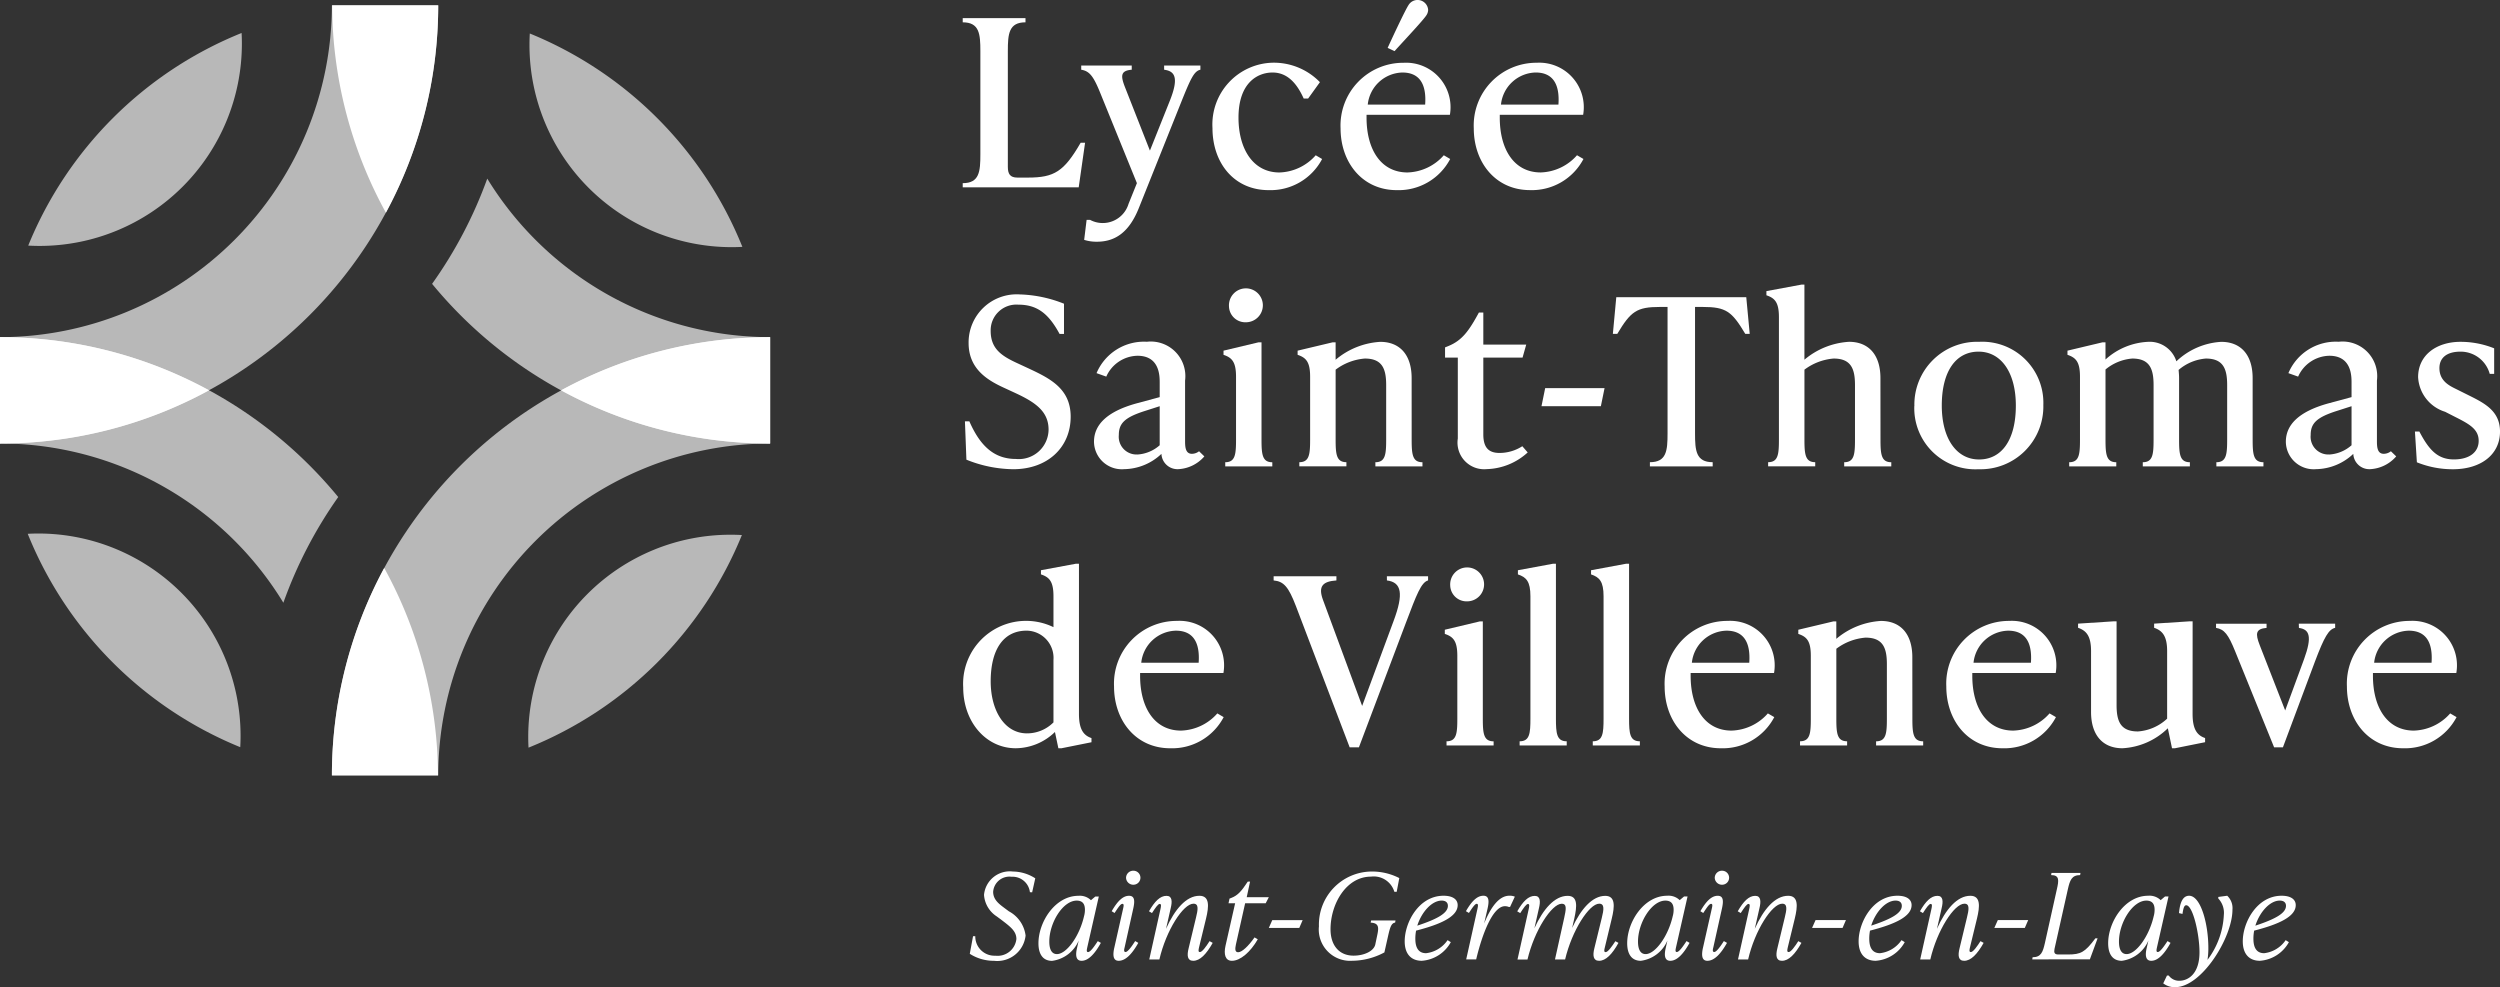<svg xmlns="http://www.w3.org/2000/svg" xmlns:xlink="http://www.w3.org/1999/xlink" width="179.756" height="70.979" viewBox="0 0 179.756 70.979">
  <rect x="0" y="0" width="179.756" height="70.979" fill="#333333" stroke="none"/>
  <defs>
    <clipPath id="clip-path">
      <rect id="Rectangle_11" data-name="Rectangle 11" width="179.756" height="70.979" fill="none"/>
    </clipPath>
    <clipPath id="clip-path-3">
      <rect id="Rectangle_2" data-name="Rectangle 2" width="24.318" height="19.098" fill="none"/>
    </clipPath>
    <clipPath id="clip-path-4">
      <rect id="Rectangle_3" data-name="Rectangle 3" width="24.306" height="19.044" fill="none"/>
    </clipPath>
    <clipPath id="clip-path-5">
      <rect id="Rectangle_4" data-name="Rectangle 4" width="15.362" height="15.311" fill="none"/>
    </clipPath>
    <clipPath id="clip-path-6">
      <rect id="Rectangle_5" data-name="Rectangle 5" width="15.311" height="15.362" fill="none"/>
    </clipPath>
    <clipPath id="clip-path-8">
      <rect id="Rectangle_7" data-name="Rectangle 7" width="31.51" height="31.51" fill="none"/>
    </clipPath>
  </defs>
  <g id="Header_-_Lycée_STV" data-name="Header - Lycée STV" clip-path="url(#clip-path)">
    <g id="Groupe_26" data-name="Groupe 26" transform="translate(0 0)">
      <g id="Groupe_25" data-name="Groupe 25" clip-path="url(#clip-path)">
        <g id="Groupe_3" data-name="Groupe 3" transform="translate(0 24.242)" opacity="0.65">
          <g id="Groupe_2" data-name="Groupe 2">
            <g id="Groupe_1" data-name="Groupe 1" clip-path="url(#clip-path-3)">
              <path id="Tracé_1" data-name="Tracé 1" d="M24.318,31.172A31.46,31.46,0,0,0,0,19.677v7.646A23.873,23.873,0,0,1,20.375,38.775a31.463,31.463,0,0,1,3.944-7.6" transform="translate(0 -19.678)" fill="#fff"/>
            </g>
          </g>
        </g>
        <g id="Groupe_6" data-name="Groupe 6" transform="translate(31.068 12.844)" opacity="0.65">
          <g id="Groupe_5" data-name="Groupe 5">
            <g id="Groupe_4" data-name="Groupe 4" clip-path="url(#clip-path-4)">
              <path id="Tracé_2" data-name="Tracé 2" d="M29.184,10.426a31.461,31.461,0,0,1-3.967,7.566A31.459,31.459,0,0,0,49.523,29.47V21.824a23.87,23.87,0,0,1-20.339-11.4" transform="translate(-25.217 -10.426)" fill="#fff"/>
            </g>
          </g>
        </g>
        <g id="Groupe_9" data-name="Groupe 9" transform="translate(37.982 38.448)" opacity="0.65">
          <g id="Groupe_8" data-name="Groupe 8">
            <g id="Groupe_7" data-name="Groupe 7" clip-path="url(#clip-path-5)">
              <path id="Tracé_3" data-name="Tracé 3" d="M30.85,46.518A27.775,27.775,0,0,0,46.192,31.231c-.272-.015-.545-.023-.821-.023A14.542,14.542,0,0,0,30.829,45.749c0,.259.007.514.021.769" transform="translate(-30.83 -31.208)" fill="#fff"/>
            </g>
          </g>
        </g>
        <g id="Groupe_12" data-name="Groupe 12" transform="translate(1.994 38.361)" opacity="0.65">
          <g id="Groupe_11" data-name="Groupe 11">
            <g id="Groupe_10" data-name="Groupe 10" clip-path="url(#clip-path-6)">
              <path id="Tracé_4" data-name="Tracé 4" d="M1.618,31.158A27.775,27.775,0,0,0,16.9,46.5c.015-.272.023-.545.023-.821A14.542,14.542,0,0,0,2.387,31.137c-.259,0-.514.007-.769.021" transform="translate(-1.619 -31.137)" fill="#fff"/>
            </g>
          </g>
        </g>
        <g id="Groupe_15" data-name="Groupe 15" transform="translate(2.03 2.372)" opacity="0.65">
          <g id="Groupe_14" data-name="Groupe 14">
            <g id="Groupe_13" data-name="Groupe 13" clip-path="url(#clip-path-5)">
              <path id="Tracé_5" data-name="Tracé 5" d="M16.989,1.926A27.775,27.775,0,0,0,1.647,17.213c.272.015.545.023.821.023A14.542,14.542,0,0,0,17.01,2.695c0-.259-.007-.514-.021-.769" transform="translate(-1.648 -1.926)" fill="#fff"/>
            </g>
          </g>
        </g>
        <g id="Groupe_18" data-name="Groupe 18" transform="translate(23.864 24.243)" opacity="0.65">
          <g id="Groupe_17" data-name="Groupe 17">
            <g id="Groupe_16" data-name="Groupe 16" clip-path="url(#clip-path-8)">
              <path id="Tracé_6" data-name="Tracé 6" d="M27.016,51.188H19.37a31.545,31.545,0,0,1,31.51-31.51v7.646A23.89,23.89,0,0,0,27.016,51.188" transform="translate(-19.37 -19.678)" fill="#fff"/>
            </g>
          </g>
        </g>
        <g id="Groupe_21" data-name="Groupe 21" transform="translate(38.069 2.408)" opacity="0.65">
          <g id="Groupe_20" data-name="Groupe 20">
            <g id="Groupe_19" data-name="Groupe 19" clip-path="url(#clip-path-6)">
              <path id="Tracé_7" data-name="Tracé 7" d="M46.211,17.3A27.775,27.775,0,0,0,30.924,1.955c-.015.272-.023.545-.023.821A14.542,14.542,0,0,0,45.442,17.318c.259,0,.514-.007.769-.021" transform="translate(-30.9 -1.955)" fill="#fff"/>
            </g>
          </g>
        </g>
        <g id="Groupe_24" data-name="Groupe 24" transform="translate(0 0.379)" opacity="0.65">
          <g id="Groupe_23" data-name="Groupe 23">
            <g id="Groupe_22" data-name="Groupe 22" clip-path="url(#clip-path-8)">
              <path id="Tracé_8" data-name="Tracé 8" d="M0,31.818V24.172A23.891,23.891,0,0,0,23.864.308H31.51A31.545,31.545,0,0,1,0,31.818" transform="translate(0 -0.308)" fill="#fff"/>
            </g>
          </g>
        </g>
        <path id="Tracé_9" data-name="Tracé 9" d="M0,19.678H0v7.646A31.311,31.311,0,0,0,15.028,23.5,31.306,31.306,0,0,0,0,19.678" transform="translate(0 4.565)" fill="#fff"/>
        <path id="Tracé_10" data-name="Tracé 10" d="M47.776,27.324V19.678A31.319,31.319,0,0,0,32.747,23.5a31.309,31.309,0,0,0,15.029,3.825" transform="translate(7.597 4.565)" fill="#fff"/>
        <path id="Tracé_11" data-name="Tracé 11" d="M23.252,15.222A31.315,31.315,0,0,0,27.011.4c0-.03,0-.059,0-.089H19.384a31.213,31.213,0,0,0,3.868,14.915" transform="translate(4.497 0.071)" fill="#fff"/>
        <path id="Tracé_12" data-name="Tracé 12" d="M23.131,33.148a31.315,31.315,0,0,0-3.759,14.826c0,.03,0,.059,0,.089H27a31.213,31.213,0,0,0-3.868-14.915" transform="translate(4.494 7.69)" fill="#fff"/>
        <path id="Tracé_13" data-name="Tracé 13" d="M56.6,56.78l.234-1.263h.161a1.382,1.382,0,0,0,1.446,1.4,1.357,1.357,0,0,0,1.51-1.2c0-.581-.467-.906-1.087-1.384l-.324-.239a2.009,2.009,0,0,1-.917-1.545A1.861,1.861,0,0,1,59.7,50.865a3.022,3.022,0,0,1,1.608.488l-.224,1.007-.161-.009a1.258,1.258,0,0,0-1.321-1.11,1.174,1.174,0,0,0-1.322,1.084c0,.564.432.88.809,1.161l.323.24a2.3,2.3,0,0,1,1.2,1.741,2.047,2.047,0,0,1-2.273,1.817,3.188,3.188,0,0,1-1.735-.5" transform="translate(13.13 11.8)" fill="#fff"/>
        <path id="Tracé_14" data-name="Tracé 14" d="M65.094,55.667c-.451.819-.918,1.289-1.385,1.289s-.421-.513-.333-.906L63.5,55.5a2.417,2.417,0,0,1-1.915,1.46c-.63,0-.979-.445-.979-1.264,0-1.536,1.2-3.414,2.875-3.414a1.149,1.149,0,0,1,.9.317l.314-.265h.251l-.827,3.644c-.026.137-.09.35.054.35.171,0,.458-.419.7-.786Zm-1.2-1.955a1.743,1.743,0,0,0,.054-.426c0-.384-.144-.658-.593-.658-.989,0-1.969,1.588-1.969,2.946,0,.6.2.9.548.9.683,0,1.626-1.271,1.959-2.766" transform="translate(14.061 12.128)" fill="#fff"/>
        <path id="Tracé_15" data-name="Tracé 15" d="M65.061,56.39l.628-2.79c.046-.2.1-.4-.036-.4s-.3.256-.565.658l-.207-.128c.413-.717.8-1.11,1.249-1.11.423,0,.414.4.306.9l-.62,2.792c-.028.118-.1.35.063.35s.458-.419.691-.786l.225.129c-.458.819-.926,1.289-1.412,1.289-.458,0-.4-.521-.323-.906m.854-5.07a.517.517,0,0,1,.53-.5.5.5,0,1,1,0,1.007.518.518,0,0,1-.53-.5" transform="translate(15.052 11.789)" fill="#fff"/>
        <path id="Tracé_16" data-name="Tracé 16" d="M71.639,55.667c-.458.819-.917,1.289-1.4,1.289-.431,0-.458-.392-.331-.9l.529-2.2c.135-.554.225-1.007-.179-1.007-.738,0-1.969,1.921-2.453,4.011h-.728l.8-3.594c.044-.2.09-.4-.046-.4-.117,0-.3.256-.557.657l-.216-.128c.413-.717.8-1.11,1.259-1.11.413,0,.423.4.3.9l-.333,1.47c.63-1.409,1.456-2.374,2.4-2.374.745,0,.691.752.476,1.639l-.5,2.057c-.044.2-.08.35.063.35.163,0,.458-.419.691-.785Z" transform="translate(15.557 12.128)" fill="#fff"/>
        <path id="Tracé_17" data-name="Tracé 17" d="M72.946,53.008l-.665,2.97c-.063.3-.08.554.163.554.27,0,.735-.435,1.177-1.067l.233.137c-.529.922-1.257,1.545-1.859,1.545-.477,0-.6-.461-.46-1.084l.692-3.055h-.476l.071-.333.134-.052c.468-.179.738-.5,1.178-1.169H73.3l-.241,1.119h1.59l-.225.435Z" transform="translate(16.583 11.937)" fill="#fff"/>
        <path id="Tracé_18" data-name="Tracé 18" d="M74.051,54.262,74.3,53.7h2.184l-.243.563Z" transform="translate(17.18 12.458)" fill="#fff"/>
        <path id="Tracé_19" data-name="Tracé 19" d="M76.977,54.826a3.818,3.818,0,0,1,3.756-3.961,4.283,4.283,0,0,1,2.022.471l-.188.989H82.4a1.543,1.543,0,0,0-1.679-1.093c-1.8,0-2.911,1.988-2.911,3.781,0,1.17.628,1.9,1.653,1.9.781,0,1.455-.333,1.563-.793l.126-.6c.134-.606.17-.947-.458-.982l.036-.154h1.753l-.028.154c-.277.034-.368.351-.511.982l-.261,1.161a4.965,4.965,0,0,1-2.309.6,2.255,2.255,0,0,1-2.4-2.458" transform="translate(17.858 11.8)" fill="#fff"/>
        <path id="Tracé_20" data-name="Tracé 20" d="M82.8,54.788a3.118,3.118,0,0,0-.053.58c0,.743.3,1.041.772,1.041a2.172,2.172,0,0,0,1.546-.938l.233.144a2.589,2.589,0,0,1-2.085,1.34c-.728,0-1.231-.445-1.231-1.4,0-1.356,1.015-3.277,2.794-3.277.674,0,1.015.273,1.015.675,0,.819-1.2,1.374-2.993,1.834m.09-.359c1.448-.478,2.2-.9,2.2-1.425,0-.239-.163-.376-.448-.376-.7,0-1.439.811-1.753,1.8" transform="translate(19.019 12.128)" fill="#fff"/>
        <path id="Tracé_21" data-name="Tracé 21" d="M89.07,52.347l-.341.734h-.1a.68.68,0,0,0-.27-.051c-.871,0-1.635,2-2.067,3.823h-.718l.8-3.594c.046-.213.09-.4-.046-.4-.116,0-.3.256-.557.657l-.216-.127c.413-.717.8-1.111,1.259-1.111.413,0,.413.4.3.906l-.251,1.092c.458-1.133,1.052-2,1.816-2a.931.931,0,0,1,.394.069" transform="translate(19.849 12.128)" fill="#fff"/>
        <path id="Tracé_22" data-name="Tracé 22" d="M95.829,55.667c-.45.819-.917,1.289-1.393,1.289-.431,0-.467-.392-.341-.9l.538-2.2c.136-.554.216-1.007-.188-1.007-.718,0-1.959,1.921-2.453,4.011h-.728l.665-3c.117-.554.225-1.007-.18-1.007-.72,0-1.968,1.921-2.463,4.011h-.718l.8-3.594c.044-.2.089-.4-.046-.4-.117,0-.3.256-.557.657l-.216-.128c.413-.717.8-1.11,1.258-1.11.413,0,.423.4.3.9l-.322,1.427c.627-1.382,1.455-2.331,2.389-2.331.747,0,.674.752.477,1.639l-.153.667c.63-1.365,1.455-2.305,2.38-2.305.738,0,.684.752.468,1.639l-.494,2.057c-.054.2-.081.35.054.35.171,0,.458-.419.7-.785Z" transform="translate(20.543 12.128)" fill="#fff"/>
        <path id="Tracé_23" data-name="Tracé 23" d="M99.452,55.667c-.451.819-.918,1.289-1.385,1.289s-.421-.513-.333-.906l.127-.554a2.417,2.417,0,0,1-1.915,1.46c-.63,0-.979-.445-.979-1.264,0-1.536,1.2-3.414,2.875-3.414a1.149,1.149,0,0,1,.9.317l.314-.265h.251l-.827,3.644c-.026.137-.09.35.054.35.171,0,.458-.419.7-.786Zm-1.2-1.955a1.742,1.742,0,0,0,.054-.426c0-.384-.144-.658-.593-.658-.989,0-1.969,1.588-1.969,2.946,0,.6.2.9.548.9.683,0,1.626-1.271,1.959-2.766" transform="translate(22.032 12.128)" fill="#fff"/>
        <path id="Tracé_24" data-name="Tracé 24" d="M99.418,56.39l.628-2.79c.046-.2.1-.4-.036-.4s-.3.256-.565.658l-.207-.128c.413-.717.8-1.11,1.249-1.11.423,0,.414.4.306.9l-.62,2.792c-.028.118-.1.35.063.35s.458-.419.691-.786l.225.129c-.458.819-.926,1.289-1.412,1.289-.458,0-.4-.521-.323-.906m.854-5.07a.517.517,0,0,1,.53-.5.5.5,0,1,1,0,1.007.518.518,0,0,1-.53-.5" transform="translate(23.023 11.789)" fill="#fff"/>
        <path id="Tracé_25" data-name="Tracé 25" d="M106,55.667c-.458.819-.917,1.289-1.4,1.289-.431,0-.458-.392-.331-.9l.529-2.2c.136-.554.225-1.007-.179-1.007-.738,0-1.969,1.921-2.453,4.011h-.728l.8-3.594c.044-.2.09-.4-.046-.4-.117,0-.3.256-.557.657l-.216-.128c.413-.717.8-1.11,1.259-1.11.413,0,.423.4.3.9l-.333,1.47c.63-1.409,1.456-2.374,2.4-2.374.745,0,.691.752.476,1.639l-.5,2.057c-.044.2-.08.35.063.35.163,0,.458-.419.691-.785Z" transform="translate(23.528 12.128)" fill="#fff"/>
        <path id="Tracé_26" data-name="Tracé 26" d="M105.757,54.262l.251-.563h2.184l-.243.563Z" transform="translate(24.535 12.458)" fill="#fff"/>
        <path id="Tracé_27" data-name="Tracé 27" d="M109.291,54.788a3.123,3.123,0,0,0-.053.58c0,.743.3,1.041.772,1.041a2.172,2.172,0,0,0,1.546-.938l.233.144a2.589,2.589,0,0,1-2.085,1.34c-.728,0-1.231-.445-1.231-1.4,0-1.356,1.015-3.277,2.794-3.277.674,0,1.015.273,1.015.675,0,.819-1.2,1.374-2.993,1.834m.09-.359c1.448-.478,2.2-.9,2.2-1.425,0-.239-.163-.376-.448-.376-.7,0-1.439.811-1.753,1.8" transform="translate(25.166 12.128)" fill="#fff"/>
        <path id="Tracé_28" data-name="Tracé 28" d="M116.633,55.667c-.458.819-.917,1.289-1.4,1.289-.431,0-.458-.392-.331-.9l.529-2.2c.136-.554.225-1.007-.179-1.007-.738,0-1.969,1.921-2.453,4.011h-.728l.8-3.594c.044-.2.09-.4-.046-.4-.117,0-.3.256-.557.657l-.216-.128c.413-.717.8-1.11,1.259-1.11.413,0,.423.4.3.9l-.333,1.47c.63-1.409,1.456-2.374,2.4-2.374.745,0,.691.752.476,1.639l-.5,2.057c-.044.2-.08.35.063.35.163,0,.458-.419.691-.785Z" transform="translate(25.995 12.128)" fill="#fff"/>
        <path id="Tracé_29" data-name="Tracé 29" d="M116.394,54.262l.251-.563h2.184l-.243.563Z" transform="translate(27.003 12.458)" fill="#fff"/>
        <path id="Tracé_30" data-name="Tracé 30" d="M118.607,57.162l.027-.154c.611,0,.737-.384.881-1.015l.862-3.876c.144-.631.2-1.015-.413-1.015l.026-.154h2.085l-.026.154c-.611,0-.738.384-.881,1.015l-.961,4.294c-.054.264,0,.4.27.4h.7c.926,0,1.222-.163,1.969-1.162h.16l-.557,1.512Z" transform="translate(27.517 11.819)" fill="#fff"/>
        <path id="Tracé_31" data-name="Tracé 31" d="M127.522,55.667c-.451.819-.918,1.289-1.385,1.289s-.421-.513-.333-.906l.127-.554a2.417,2.417,0,0,1-1.915,1.46c-.63,0-.979-.445-.979-1.264,0-1.536,1.2-3.414,2.875-3.414a1.149,1.149,0,0,1,.9.317l.314-.265h.251l-.827,3.644c-.026.137-.09.35.054.35.171,0,.458-.419.7-.786Zm-1.2-1.955a1.742,1.742,0,0,0,.054-.426c0-.384-.144-.658-.593-.658-.989,0-1.969,1.588-1.969,2.946,0,.6.2.9.548.9.683,0,1.626-1.271,1.959-2.766" transform="translate(28.545 12.128)" fill="#fff"/>
        <path id="Tracé_32" data-name="Tracé 32" d="M130.852,52.278a1.218,1.218,0,0,1,.377,1c0,2.014-2.219,5.574-4.115,5.574a1.33,1.33,0,0,1-.862-.274l.269-.564h.126a.914.914,0,0,0,.764.377c.611,0,1.448-.471,1.448-2.049,0-1.306-.477-3.379-.954-3.379-.153,0-.207.213-.269.623l-.251-.06c.071-.811.3-1.247.727-1.247.845,0,1.384,2.04,1.384,3.748a5.483,5.483,0,0,1-.062.861,5.819,5.819,0,0,0,1.176-3.234,1.5,1.5,0,0,0-.4-1.178v-.112Z" transform="translate(29.29 12.128)" fill="#fff"/>
        <path id="Tracé_33" data-name="Tracé 33" d="M131.712,54.788a3.121,3.121,0,0,0-.053.58c0,.743.3,1.041.772,1.041a2.172,2.172,0,0,0,1.546-.938l.233.144a2.591,2.591,0,0,1-2.085,1.34c-.728,0-1.231-.445-1.231-1.4,0-1.356,1.015-3.277,2.794-3.277.674,0,1.014.273,1.014.675,0,.819-1.2,1.374-2.991,1.834m.09-.359c1.448-.478,2.2-.9,2.2-1.425,0-.239-.161-.376-.45-.376-.7,0-1.437.811-1.752,1.8" transform="translate(30.367 12.128)" fill="#fff"/>
        <path id="Tracé_34" data-name="Tracé 34" d="M56.187,13.225v-.3c1.2,0,1.269-.835,1.269-2.072V3.432c0-1.237-.07-2.072-1.269-2.072v-.3H60.7v.3c-1.2,0-1.269.835-1.269,2.072v8.323c0,.5.158.769.686.769h.759c1.9,0,2.592-.435,3.792-2.507h.317l-.458,3.208Z" transform="translate(13.035 0.245)" fill="#fff"/>
        <path id="Tracé_35" data-name="Tracé 35" d="M69.063,3.826h2.609v.3c-.458.1-.7.634-1.411,2.406L67.246,14.07c-.7,1.754-1.709,2.423-3.015,2.423a2.914,2.914,0,0,1-.917-.133l.176-1.438h.248a1.937,1.937,0,0,0,2.768-1.154l.6-1.487L64.478,5.814c-.493-1.22-.776-1.588-1.375-1.688v-.3h3.632v.3c-.792.067-.811.418-.493,1.236l1.8,4.581,1.428-3.576c.67-1.672.371-2.14-.405-2.24Z" transform="translate(14.64 0.887)" fill="#fff"/>
        <path id="Tracé_36" data-name="Tracé 36" d="M70.763,8.359a4.442,4.442,0,0,1,4.355-4.7,4.621,4.621,0,0,1,3.37,1.4L77.64,6.237h-.318C76.9,5.3,76.247,4.365,75.084,4.365c-1.076,0-2.45.734-2.45,3.243,0,2.239,1.039,3.944,2.943,3.944a3.61,3.61,0,0,0,2.609-1.237l.46.269A4.186,4.186,0,0,1,74.8,12.822c-2.485,0-4.037-1.955-4.037-4.462" transform="translate(16.417 0.849)" fill="#fff"/>
        <path id="Tracé_37" data-name="Tracé 37" d="M86.12,11.432a4.183,4.183,0,0,1-3.844,2.239c-2.469,0-4.037-1.988-4.037-4.445a4.509,4.509,0,0,1,4.53-4.712A3.2,3.2,0,0,1,86.1,8.256H80.107v.2c0,2.306,1.041,3.944,2.946,3.944a3.612,3.612,0,0,0,2.609-1.237ZM80.194,7.52h4.127c.106-1.5-.424-2.306-1.64-2.306A2.57,2.57,0,0,0,80.194,7.52m1.923-3.844-.493-.233c.458-1,1.269-2.724,1.5-3.076a.761.761,0,0,1,1.412.352.744.744,0,0,1-.14.4c-.23.351-1.518,1.721-2.275,2.556" transform="translate(18.151 0)" fill="#fff"/>
        <path id="Tracé_38" data-name="Tracé 38" d="M93.9,10.582A4.186,4.186,0,0,1,90.05,12.82c-2.468,0-4.037-1.988-4.037-4.445a4.508,4.508,0,0,1,4.531-4.712,3.2,3.2,0,0,1,3.333,3.743H87.882v.2c0,2.306,1.04,3.944,2.944,3.944a3.612,3.612,0,0,0,2.609-1.237ZM87.969,6.67H92.1c.106-1.5-.424-2.306-1.64-2.306A2.569,2.569,0,0,0,87.969,6.67" transform="translate(19.955 0.849)" fill="#fff"/>
        <path id="Tracé_39" data-name="Tracé 39" d="M56.422,29.065l-.106-2.757h.318c.775,1.77,1.78,2.707,3.35,2.707a2.142,2.142,0,0,0,2.346-2.105c0-1.3-.918-1.955-2.4-2.641l-.9-.416c-1.181-.552-2.45-1.371-2.45-3.176a3.457,3.457,0,0,1,3.685-3.493,9.214,9.214,0,0,1,3.174.668v2.173h-.318c-.792-1.47-1.621-2.105-2.962-2.105a1.848,1.848,0,0,0-1.992,1.889c0,1.27.776,1.789,1.852,2.29l.9.418c1.535.718,3,1.453,3,3.458,0,2.207-1.658,3.777-4.127,3.777a9.208,9.208,0,0,1-3.367-.685" transform="translate(13.065 3.986)" fill="#fff"/>
        <path id="Tracé_40" data-name="Tracé 40" d="M71.783,28.187a2.654,2.654,0,0,1-1.87.919,1.155,1.155,0,0,1-1.216-1.1,3.982,3.982,0,0,1-2.681,1.1,2,2,0,0,1-2.168-1.971c0-1.22.934-2.172,3.05-2.757l1.674-.452V22.891c0-.485,0-1.939-1.6-1.939a2.511,2.511,0,0,0-2.241,1.5l-.7-.25a3.7,3.7,0,0,1,3.616-2.257,2.488,2.488,0,0,1,2.75,2.792v4.295c0,.418,0,.97.493.97a.838.838,0,0,0,.511-.184Zm-4.832-.133a2.654,2.654,0,0,0,1.621-.668V24.579l-1.039.334c-1.481.468-1.9.9-1.9,1.738a1.276,1.276,0,0,0,1.322,1.4" transform="translate(14.813 4.628)" fill="#fff"/>
        <path id="Tracé_41" data-name="Tracé 41" d="M71.531,29.6v-.3c.723,0,.776-.569.776-1.639V23.15c0-1.069-.3-1.371-.9-1.572v-.3l2.519-.6h.213v6.985c0,1.069.053,1.639.776,1.639v.3ZM71.8,18.1a1.219,1.219,0,1,1,1.216,1.137A1.174,1.174,0,0,1,71.8,18.1" transform="translate(16.567 3.935)" fill="#fff"/>
        <path id="Tracé_42" data-name="Tracé 42" d="M83.932,26.968c0,1.069.053,1.639.776,1.639v.3H81.323v-.3c.723,0,.776-.569.776-1.639v-3.91c0-1.169-.283-1.906-1.534-1.906a4.022,4.022,0,0,0-2.1.8v5.013c0,1.069.053,1.639.775,1.639v.3H75.855v-.3c.723,0,.776-.569.776-1.639V22.456c0-1.069-.3-1.37-.9-1.571v-.3l2.522-.6h.211v1.254a5.464,5.464,0,0,1,3.209-1.287c1.411,0,2.257.936,2.257,2.607Z" transform="translate(17.57 4.628)" fill="#fff"/>
        <path id="Tracé_43" data-name="Tracé 43" d="M90.279,28.3a4.535,4.535,0,0,1-2.944,1.2A1.916,1.916,0,0,1,85.254,27.3V21.483h-.917v-.736l.246-.1c.97-.4,1.464-1.069,2.187-2.406h.318v2.306h3.085l-.264.936H87.088V27c0,.936.37,1.337,1.163,1.337a3.03,3.03,0,0,0,1.641-.484Z" transform="translate(19.566 4.231)" fill="#fff"/>
        <path id="Tracé_44" data-name="Tracé 44" d="M89.965,23.952l.265-1.3H94.5l-.265,1.3Z" transform="translate(20.872 5.254)" fill="#fff"/>
        <path id="Tracé_45" data-name="Tracé 45" d="M103.971,19.985h-.318c-.97-1.62-1.375-1.938-3.068-1.938h-.546v9.091c0,1.237.069,2.072,1.269,2.072v.3H96.794v-.3c1.2,0,1.269-.835,1.269-2.072V18.047h-.546c-1.677,0-2.1.318-3.069,1.938h-.317l.246-2.641h9.346Z" transform="translate(21.838 4.023)" fill="#fff"/>
        <path id="Tracé_46" data-name="Tracé 46" d="M111.294,27.742c0,1.069.053,1.639.776,1.639v.3h-3.386v-.3c.723,0,.776-.569.776-1.639v-3.91c0-1.169-.283-1.906-1.534-1.906a4.026,4.026,0,0,0-2.1.8v5.013c0,1.069.053,1.639.775,1.639v.3h-3.386v-.3c.723,0,.776-.569.776-1.639v-8.79c0-1.069-.3-1.37-.9-1.571v-.3l2.522-.468h.211v5.4a5.464,5.464,0,0,1,3.209-1.287c1.411,0,2.257.936,2.257,2.607Z" transform="translate(23.918 3.854)" fill="#fff"/>
        <path id="Tracé_47" data-name="Tracé 47" d="M111.728,24.562a4.514,4.514,0,0,1,4.657-4.613A4.392,4.392,0,0,1,121,24.5a4.514,4.514,0,0,1-4.657,4.611,4.391,4.391,0,0,1-4.62-4.546m7.3-.033c0-2.373-1.057-3.876-2.681-3.876s-2.644,1.4-2.644,3.876c0,2.374,1.057,3.877,2.681,3.877s2.644-1.4,2.644-3.877" transform="translate(25.921 4.628)" fill="#fff"/>
        <path id="Tracé_48" data-name="Tracé 48" d="M133.977,26.968c0,1.069.053,1.639.776,1.639v.3h-3.385v-.3c.723,0,.776-.569.776-1.639v-3.91c0-1.169-.282-1.906-1.534-1.906a3.443,3.443,0,0,0-1.958.819c.017.185.035.386.035.585v4.412c0,1.069.053,1.639.776,1.639v.3h-3.386v-.3c.723,0,.776-.569.776-1.639v-3.91c0-1.169-.282-1.906-1.534-1.906a3.453,3.453,0,0,0-1.922.786v5.03c0,1.069.053,1.639.775,1.639v.3h-3.386v-.3c.723,0,.776-.569.776-1.639V22.456c0-1.069-.3-1.37-.9-1.571v-.3l2.522-.6h.212v1.237a4.879,4.879,0,0,1,3.032-1.27,2.011,2.011,0,0,1,2.064,1.4,5.1,5.1,0,0,1,3.227-1.4c1.411,0,2.257.936,2.257,2.607Z" transform="translate(27.994 4.628)" fill="#fff"/>
        <path id="Tracé_49" data-name="Tracé 49" d="M141.343,28.187a2.654,2.654,0,0,1-1.87.919,1.155,1.155,0,0,1-1.216-1.1,3.982,3.982,0,0,1-2.681,1.1,2,2,0,0,1-2.168-1.971c0-1.22.934-2.172,3.05-2.757l1.674-.452V22.891c0-.485,0-1.939-1.6-1.939a2.511,2.511,0,0,0-2.241,1.5l-.7-.25a3.7,3.7,0,0,1,3.616-2.257,2.488,2.488,0,0,1,2.75,2.792v4.295c0,.418,0,.97.493.97a.838.838,0,0,0,.511-.184Zm-4.832-.133a2.654,2.654,0,0,0,1.621-.668V24.579l-1.039.334c-1.481.468-1.9.9-1.9,1.738a1.276,1.276,0,0,0,1.322,1.4" transform="translate(30.95 4.628)" fill="#fff"/>
        <path id="Tracé_50" data-name="Tracé 50" d="M141.081,28.607l-.14-2.207h.318c.7,1.337,1.322,2.006,2.485,2.006,1.111,0,1.78-.519,1.78-1.337,0-.853-.7-1.22-1.727-1.738l-.687-.351a2.756,2.756,0,0,1-1.94-2.49c0-1.588,1.324-2.54,3.052-2.54a6.464,6.464,0,0,1,2.416.468v1.838h-.318a2.169,2.169,0,0,0-2.1-1.6c-1.041,0-1.518.485-1.518,1.186,0,.97.795,1.3,1.271,1.538l.67.334c1.2.6,2.416,1.136,2.416,2.691,0,1.655-1.377,2.707-3.387,2.707a6.836,6.836,0,0,1-2.592-.5" transform="translate(32.698 4.628)" fill="#fff"/>
        <path id="Tracé_51" data-name="Tracé 51" d="M64.538,43.7c0,1.069.3,1.538.9,1.737v.3l-2.168.435h-.212L62.811,45a4.087,4.087,0,0,1-2.821,1.169c-2.117,0-3.775-1.871-3.775-4.379a4.525,4.525,0,0,1,6.49-4.328V35.24c0-1.069-.3-1.371-.9-1.572v-.3l2.521-.468h.212Zm-1.833.618v-4.5a1.96,1.96,0,0,0-1.923-2.105c-1.746,0-2.591,1.453-2.591,3.643,0,2.088.987,3.743,2.609,3.743a2.686,2.686,0,0,0,1.9-.785" transform="translate(13.042 7.632)" fill="#fff"/>
        <path id="Tracé_52" data-name="Tracé 52" d="M72.9,43.156a4.184,4.184,0,0,1-3.845,2.239c-2.468,0-4.038-1.988-4.038-4.444a4.51,4.51,0,0,1,4.533-4.714,3.2,3.2,0,0,1,3.333,3.744H66.891v.2c0,2.305,1.04,3.944,2.944,3.944a3.612,3.612,0,0,0,2.609-1.237Zm-5.926-3.91h4.127c.106-1.5-.424-2.306-1.64-2.306a2.569,2.569,0,0,0-2.487,2.306" transform="translate(15.085 8.407)" fill="#fff"/>
        <path id="Tracé_53" data-name="Tracé 53" d="M82.476,33.632h2.962v.3c-.494.136-.829,1.02-1.587,3.026l-3.386,8.974H79.8L75.933,35.771c-.529-1.37-.864-1.77-1.6-1.838v-.3h4.514v.3c-.987.068-1.322.419-.97,1.387l2.821,7.637,2.257-6.1c.74-1.971.581-2.789-.476-2.925Z" transform="translate(17.244 7.802)" fill="#fff"/>
        <path id="Tracé_54" data-name="Tracé 54" d="M84.446,45.887v-.3c.723,0,.776-.569.776-1.639V39.437c0-1.069-.3-1.371-.9-1.572v-.3l2.521-.6h.212v6.985c0,1.069.053,1.639.776,1.639v.3Zm.265-11.5a1.219,1.219,0,1,1,1.216,1.137,1.174,1.174,0,0,1-1.216-1.137" transform="translate(19.563 7.714)" fill="#fff"/>
        <path id="Tracé_55" data-name="Tracé 55" d="M88.713,45.969v-.3c.723,0,.776-.569.776-1.639V35.24c0-1.069-.3-1.37-.9-1.571v-.3l2.522-.467h.212V44.03c0,1.069.053,1.639.776,1.639v.3Z" transform="translate(20.552 7.632)" fill="#fff"/>
        <path id="Tracé_56" data-name="Tracé 56" d="M92.981,45.969v-.3c.723,0,.776-.569.776-1.639V35.24c0-1.069-.3-1.37-.9-1.571v-.3l2.522-.467h.212V44.03c0,1.069.053,1.639.776,1.639v.3Z" transform="translate(21.543 7.632)" fill="#fff"/>
        <path id="Tracé_57" data-name="Tracé 57" d="M105.036,43.156a4.184,4.184,0,0,1-3.845,2.239c-2.468,0-4.038-1.988-4.038-4.444a4.51,4.51,0,0,1,4.533-4.714,3.2,3.2,0,0,1,3.333,3.744H99.022v.2c0,2.305,1.04,3.944,2.944,3.944a3.612,3.612,0,0,0,2.609-1.237Zm-5.926-3.91h4.127c.106-1.5-.424-2.306-1.64-2.306a2.569,2.569,0,0,0-2.487,2.306" transform="translate(22.539 8.407)" fill="#fff"/>
        <path id="Tracé_58" data-name="Tracé 58" d="M113.155,43.256c0,1.069.053,1.639.776,1.639v.3h-3.386v-.3c.723,0,.776-.569.776-1.639v-3.91c0-1.169-.283-1.906-1.534-1.906a4.022,4.022,0,0,0-2.1.8v5.013c0,1.069.052,1.639.775,1.639v.3h-3.386v-.3c.723,0,.776-.569.776-1.639V38.744c0-1.069-.3-1.37-.9-1.571v-.3l2.522-.6h.211v1.254a5.464,5.464,0,0,1,3.209-1.287c1.411,0,2.257.936,2.257,2.607Z" transform="translate(24.35 8.407)" fill="#fff"/>
        <path id="Tracé_59" data-name="Tracé 59" d="M121.474,43.156a4.184,4.184,0,0,1-3.845,2.239c-2.468,0-4.038-1.988-4.038-4.444a4.51,4.51,0,0,1,4.533-4.714,3.2,3.2,0,0,1,3.333,3.744H115.46v.2c0,2.305,1.04,3.944,2.945,3.944a3.612,3.612,0,0,0,2.609-1.237Zm-5.926-3.91h4.127c.106-1.5-.424-2.306-1.64-2.306a2.569,2.569,0,0,0-2.487,2.306" transform="translate(26.353 8.407)" fill="#fff"/>
        <path id="Tracé_60" data-name="Tracé 60" d="M129.515,42.916c0,1.069.3,1.538.9,1.737v.3l-2.167.435h-.212l-.3-1.436a5.047,5.047,0,0,1-3.264,1.436c-1.409,0-2.257-.935-2.257-2.607V38.4c0-1.069-.334-1.47-.934-1.672v-.3l2.558-.166h.211V42.28c0,1.17.282,1.9,1.535,1.9a3.429,3.429,0,0,0,2.1-.919V38.4c0-1.069-.336-1.47-.935-1.672v-.3l2.556-.166h.212Z" transform="translate(28.137 8.413)" fill="#fff"/>
        <path id="Tracé_61" data-name="Tracé 61" d="M135.286,36.4H137.9v.3c-.458.1-.776.636-1.446,2.406l-2.31,6.185h-.633l-2.8-6.9c-.494-1.22-.776-1.588-1.376-1.688v-.3h3.633v.3c-.793.068-.812.418-.494,1.237l1.833,4.7,1.359-3.694c.582-1.6.405-2.14-.371-2.24Z" transform="translate(30.003 8.444)" fill="#fff"/>
        <path id="Tracé_62" data-name="Tracé 62" d="M144.856,43.156a4.184,4.184,0,0,1-3.845,2.239c-2.468,0-4.039-1.988-4.039-4.444a4.51,4.51,0,0,1,4.533-4.714,3.2,3.2,0,0,1,3.333,3.744h-5.995v.2c0,2.305,1.04,3.944,2.945,3.944a3.612,3.612,0,0,0,2.609-1.237Zm-5.926-3.91h4.127c.106-1.5-.424-2.306-1.64-2.306a2.569,2.569,0,0,0-2.487,2.306" transform="translate(31.777 8.407)" fill="#fff"/>
      </g>
    </g>
  </g>
</svg>

